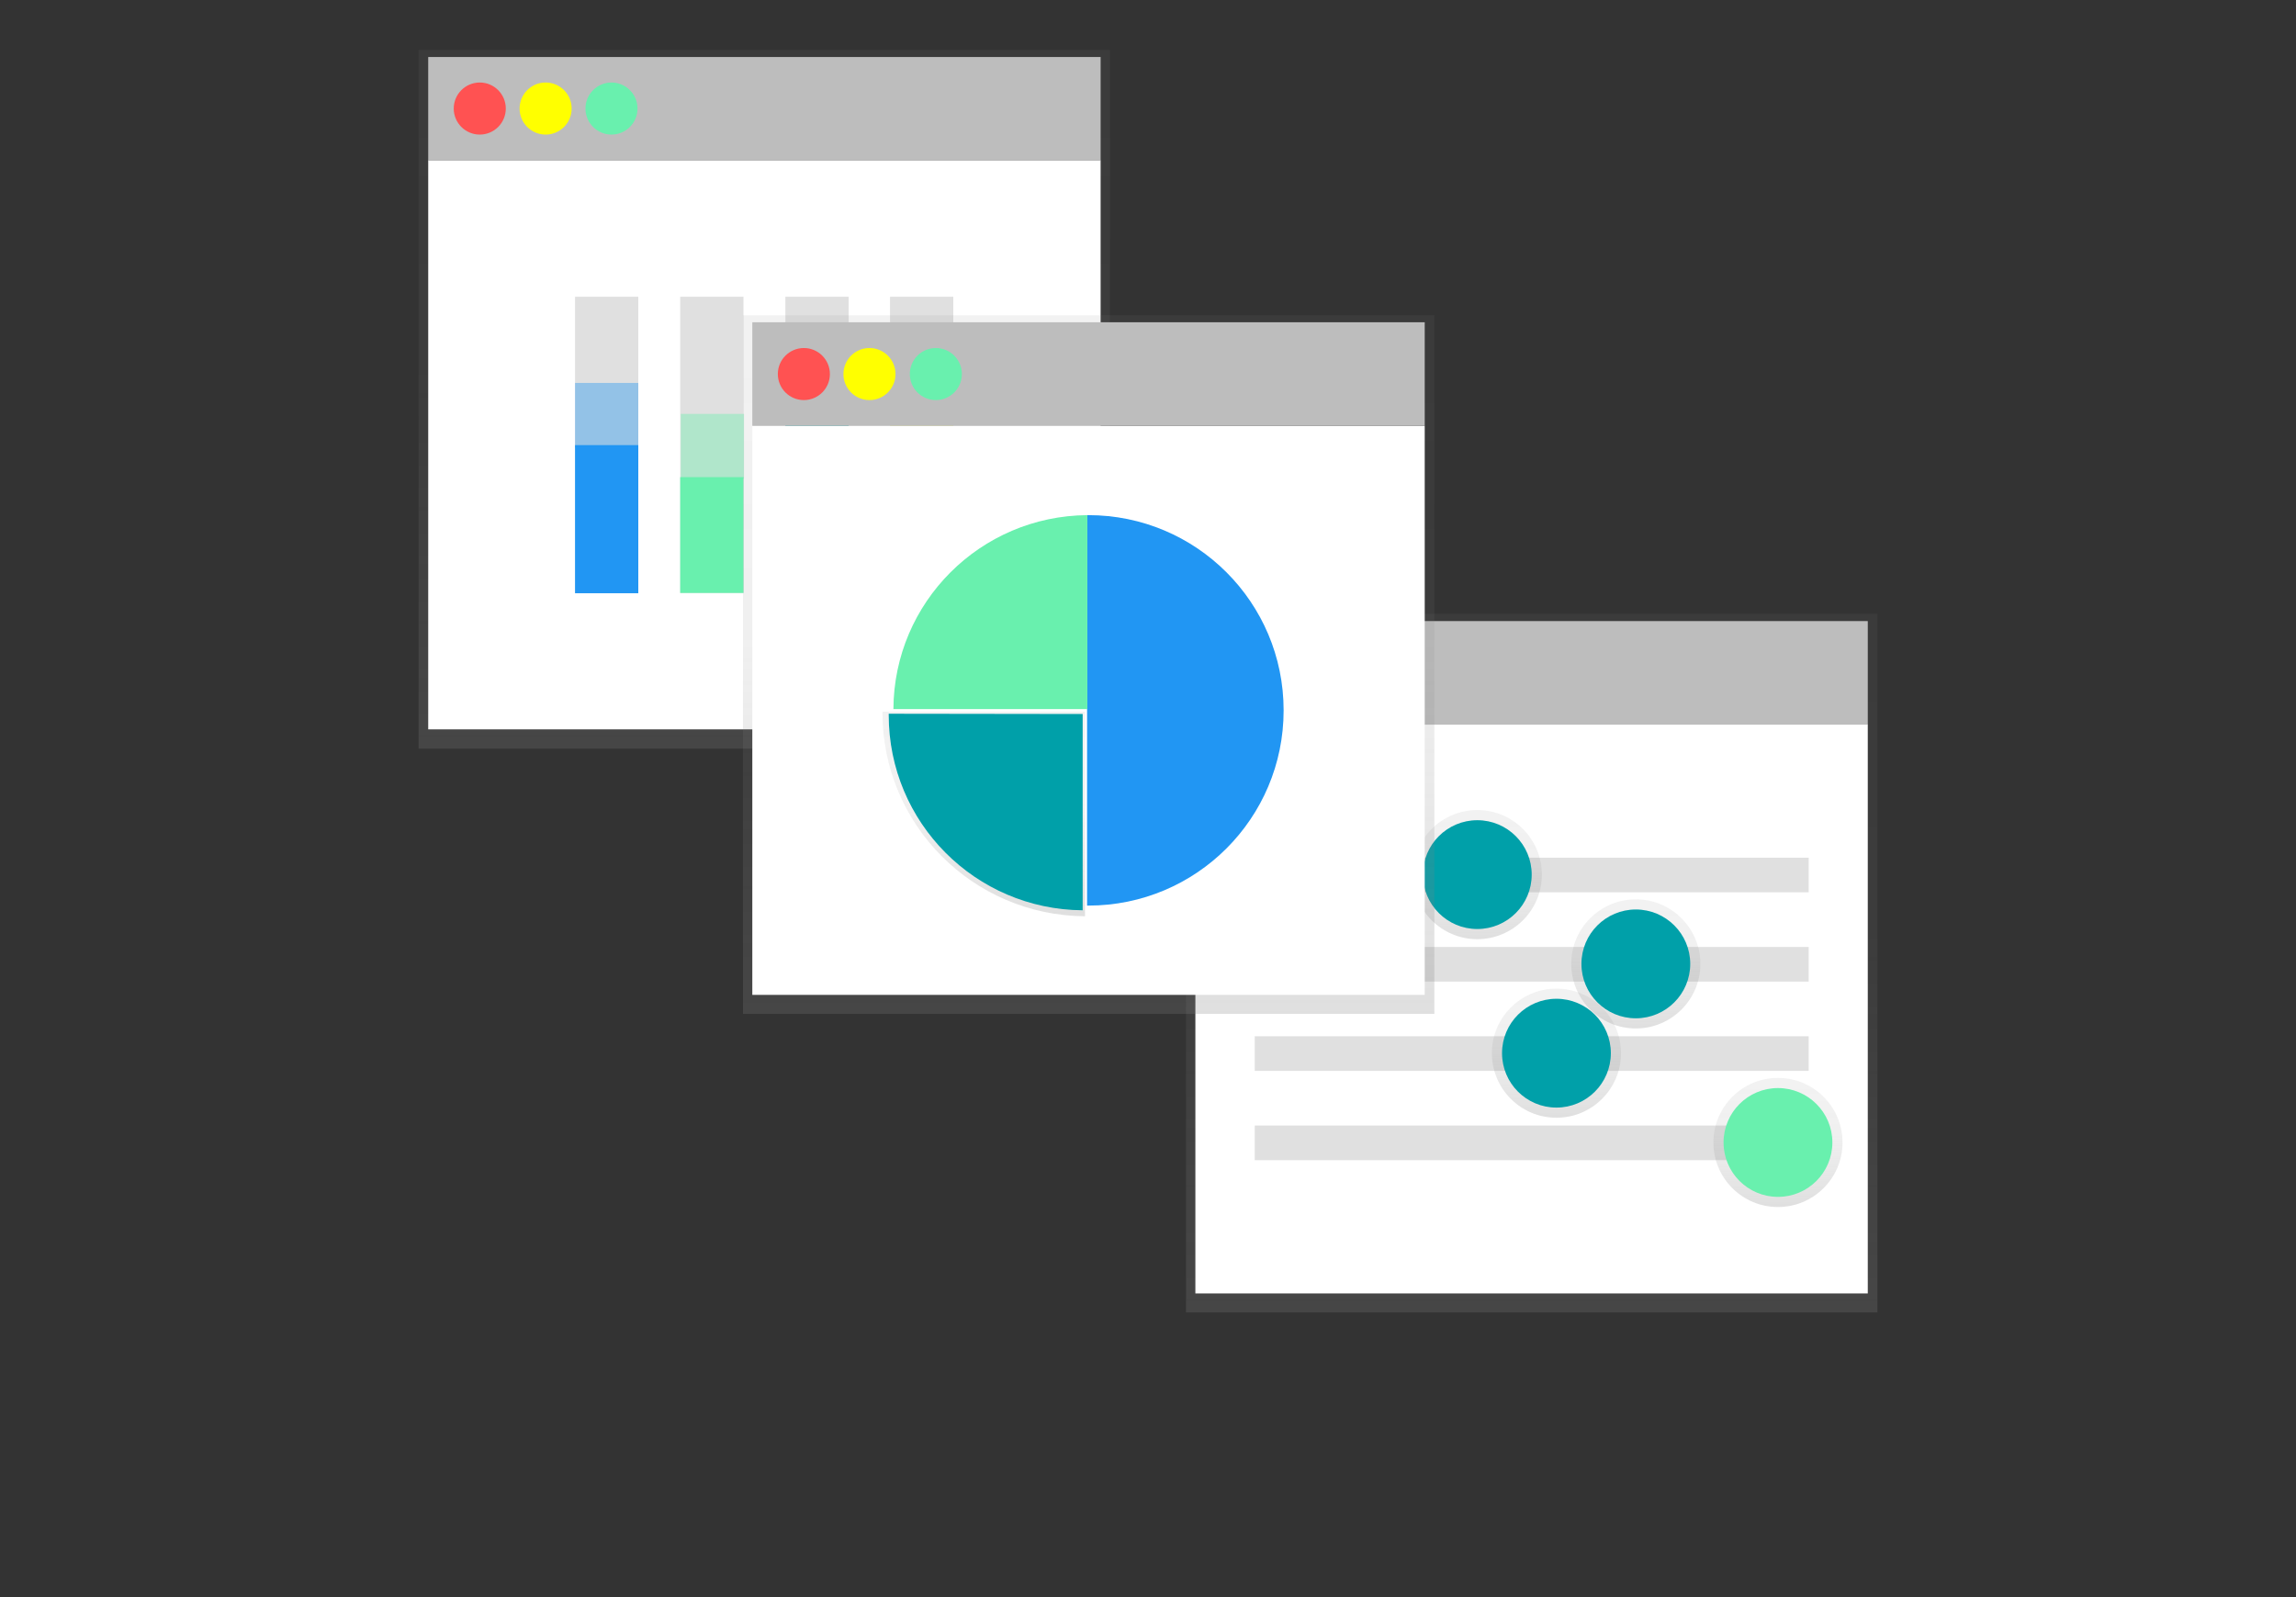 <?xml version="1.0" encoding="utf-8"?>
<!-- Generator: Adobe Illustrator 24.0.3, SVG Export Plug-In . SVG Version: 6.00 Build 0)  -->
<svg version="1.1" id="_x36_7a4f64e-69c0-4cc3-8ffa-07c365bcaba2"
	 xmlns="http://www.w3.org/2000/svg" xmlns:xlink="http://www.w3.org/1999/xlink" x="0px" y="0px" viewBox="0 0 882 613.6"
	 style="enable-background:new 0 0 882 613.6;" xml:space="preserve">
<rect x="0" y="0" width="882" height="613.6" fill="#333333" stroke="none"/>
<title>analytics</title>
<linearGradient id="SVGID_1_" gradientUnits="userSpaceOnUse" x1="588.4" y1="1295.8" x2="588.4" y2="1564.2" gradientTransform="matrix(1 0 0 -1 0 1800)">
	<stop  offset="0" style="stop-color:#808080;stop-opacity:0.25"/>
	<stop  offset="0.54" style="stop-color:#808080;stop-opacity:0.12"/>
	<stop  offset="1" style="stop-color:#808080;stop-opacity:0.1"/>
</linearGradient>
<rect x="455.6" y="235.8" style="fill:url(#SVGID_1_);" width="265.6" height="268.4"/>
<rect x="459.2" y="278.3" style="fill:#FFFFFF;" width="258.3" height="218.6"/>
<rect x="459.2" y="238.6" style="fill:#BDBDBD;" width="258.3" height="39.8"/>
<ellipse style="fill:#FF5252;" cx="479.1" cy="258.4" rx="10" ry="10"/>
<ellipse style="fill:#FFFF00;" cx="504.5" cy="258.4" rx="10" ry="10"/>
<circle style="fill:#69F0AE;" cx="529.7" cy="258.4" r="10"/>
<rect x="482" y="329.5" style="fill:#E0E0E0;" width="212.8" height="13.3"/>
<rect x="482" y="363.8" style="fill:#E0E0E0;" width="212.8" height="13.3"/>
<rect x="482" y="398.1" style="fill:#E0E0E0;" width="212.8" height="13.3"/>
<rect x="482" y="432.4" style="fill:#E0E0E0;" width="212.8" height="13.3"/>
<linearGradient id="SVGID_2_" gradientUnits="userSpaceOnUse" x1="567.5" y1="1439.2" x2="567.5" y2="1488.8" gradientTransform="matrix(1 0 0 -1 0 1800)">
	<stop  offset="0" style="stop-color:#808080;stop-opacity:0.25"/>
	<stop  offset="0.54" style="stop-color:#808080;stop-opacity:0.12"/>
	<stop  offset="1" style="stop-color:#808080;stop-opacity:0.1"/>
</linearGradient>
<circle style="fill:url(#SVGID_2_);" cx="567.5" cy="336" r="24.8"/>
<linearGradient id="SVGID_3_" gradientUnits="userSpaceOnUse" x1="628.4" y1="1404.9" x2="628.4" y2="1454.5" gradientTransform="matrix(1 0 0 -1 0 1800)">
	<stop  offset="0" style="stop-color:#808080;stop-opacity:0.25"/>
	<stop  offset="0.54" style="stop-color:#808080;stop-opacity:0.12"/>
	<stop  offset="1" style="stop-color:#808080;stop-opacity:0.1"/>
</linearGradient>
<circle style="fill:url(#SVGID_3_);" cx="628.4" cy="370.3" r="24.8"/>
<linearGradient id="SVGID_4_" gradientUnits="userSpaceOnUse" x1="597.9" y1="1370.6" x2="597.9" y2="1420.2" gradientTransform="matrix(1 0 0 -1 0 1800)">
	<stop  offset="0" style="stop-color:#808080;stop-opacity:0.25"/>
	<stop  offset="0.54" style="stop-color:#808080;stop-opacity:0.12"/>
	<stop  offset="1" style="stop-color:#808080;stop-opacity:0.1"/>
</linearGradient>
<circle style="fill:url(#SVGID_4_);" cx="597.9" cy="404.6" r="24.8"/>
<linearGradient id="SVGID_5_" gradientUnits="userSpaceOnUse" x1="683" y1="1336.3" x2="683" y2="1385.9" gradientTransform="matrix(1 0 0 -1 0 1800)">
	<stop  offset="0" style="stop-color:#808080;stop-opacity:0.25"/>
	<stop  offset="0.54" style="stop-color:#808080;stop-opacity:0.12"/>
	<stop  offset="1" style="stop-color:#808080;stop-opacity:0.1"/>
</linearGradient>
<circle style="fill:url(#SVGID_5_);" cx="683" cy="438.9" r="24.8"/>
<circle style="fill:#00A0A9;" cx="567.5" cy="336" r="20.9"/>
<circle style="fill:#00A0A9;" cx="628.4" cy="370.3" r="20.9"/>
<circle style="fill:#00A0A9;" cx="597.9" cy="404.6" r="20.9"/>
<circle style="fill:#69F0AE;" cx="683" cy="438.9" r="20.9"/>
<linearGradient id="SVGID_6_" gradientUnits="userSpaceOnUse" x1="293.6" y1="1512.4" x2="293.6" y2="1780.8" gradientTransform="matrix(1 0 0 -1 0 1800)">
	<stop  offset="0" style="stop-color:#808080;stop-opacity:0.25"/>
	<stop  offset="0.54" style="stop-color:#808080;stop-opacity:0.12"/>
	<stop  offset="1" style="stop-color:#808080;stop-opacity:0.1"/>
</linearGradient>
<rect x="160.8" y="19.2" style="fill:url(#SVGID_6_);" width="265.6" height="268.4"/>
<rect x="164.5" y="61.6" style="fill:#FFFFFF;" width="258.3" height="218.6"/>
<rect x="164.5" y="21.9" style="fill:#BDBDBD;" width="258.3" height="39.8"/>
<circle style="fill:#FF5252;" cx="184.3" cy="41.7" r="10"/>
<circle style="fill:#FFFF00;" cx="209.6" cy="41.7" r="10"/>
<circle style="fill:#69F0AE;" cx="234.9" cy="41.7" r="10"/>
<rect x="220.9" y="114" style="fill:#E0E0E0;" width="24.3" height="113.8"/>
<rect x="261.3" y="114" style="fill:#E0E0E0;" width="24.3" height="113.8"/>
<rect x="301.7" y="114" style="fill:#E0E0E0;" width="24.3" height="113.8"/>
<rect x="341.9" y="114" style="fill:#E0E0E0;" width="24.3" height="113.8"/>
<rect x="220.9" y="171" style="fill:#2196F3;" width="24.3" height="56.9"/>
<g style="opacity:0.4;">
	<rect x="220.9" y="147.1" style="fill:#2196F3;" width="24.3" height="24.9"/>
</g>
<rect x="261.5" y="159" style="opacity:0.4;fill:#69F0AE;enable-background:new    ;" width="24.3" height="24.9"/>
<rect x="341.9" y="160.4" style="opacity:0.4;fill:#FFFF00;enable-background:new    ;" width="24.3" height="24.9"/>
<rect x="261.3" y="183.3" style="fill:#69F0AE;" width="24.3" height="44.5"/>
<rect x="301.7" y="162.6" style="fill:#00A0A9;" width="24.3" height="65.2"/>
<rect x="301.7" y="140" style="opacity:0.4;fill:#00A0A9;enable-background:new    ;" width="24.3" height="22.6"/>
<rect x="341.9" y="185.3" style="fill:#FFFF00;" width="24.3" height="42.6"/>
<linearGradient id="SVGID_7_" gradientUnits="userSpaceOnUse" x1="418.2" y1="1410.5" x2="418.2" y2="1678.9" gradientTransform="matrix(1 0 0 -1 0 1800)">
	<stop  offset="0" style="stop-color:#808080;stop-opacity:0.25"/>
	<stop  offset="0.54" style="stop-color:#808080;stop-opacity:0.12"/>
	<stop  offset="1" style="stop-color:#808080;stop-opacity:0.1"/>
</linearGradient>
<rect x="285.4" y="121.1" style="fill:url(#SVGID_7_);" width="265.6" height="268.4"/>
<rect x="289" y="163.6" style="fill:#FFFFFF;" width="258.3" height="218.6"/>
<rect x="289" y="123.8" style="fill:#BDBDBD;" width="258.3" height="39.8"/>
<circle style="fill:#FF5252;" cx="308.8" cy="143.7" r="10"/>
<circle style="fill:#FFFF00;" cx="334" cy="143.7" r="10"/>
<circle style="fill:#69F0AE;" cx="359.5" cy="143.7" r="10"/>
<path style="fill:#2196F3;" d="M418.1,197.9h-0.5v150h0.5c41.4,0,75-33.5,75-75S459.5,197.9,418.1,197.9L418.1,197.9z"/>
<path style="fill:#69F0AE;" d="M417.7,197.9c-41.1,0.3-74.3,33.5-74.5,74.5h74.5V197.9z"/>
<linearGradient id="SVGID_8_" gradientUnits="userSpaceOnUse" x1="536.9" y1="1379.718" x2="536.9" y2="1458.418" gradientTransform="matrix(1 0 0 -1 -159 1731.63)">
	<stop  offset="0" style="stop-color:#808080;stop-opacity:0.25"/>
	<stop  offset="0.54" style="stop-color:#808080;stop-opacity:0.12"/>
	<stop  offset="1" style="stop-color:#808080;stop-opacity:0.1"/>
</linearGradient>
<path style="fill:url(#SVGID_8_);" d="M339,273.3c0,0.2,0,0.4,0,0.5c0,43,34.7,77.9,77.8,78.2v-78.6H339V273.3z"/>
<path style="fill:#00A0A9;" d="M341.4,274.2c0,0.2,0,0.4,0,0.5c0,41.3,33.3,74.7,74.5,75v-75.4L341.4,274.2L341.4,274.2z"/>
</svg>

